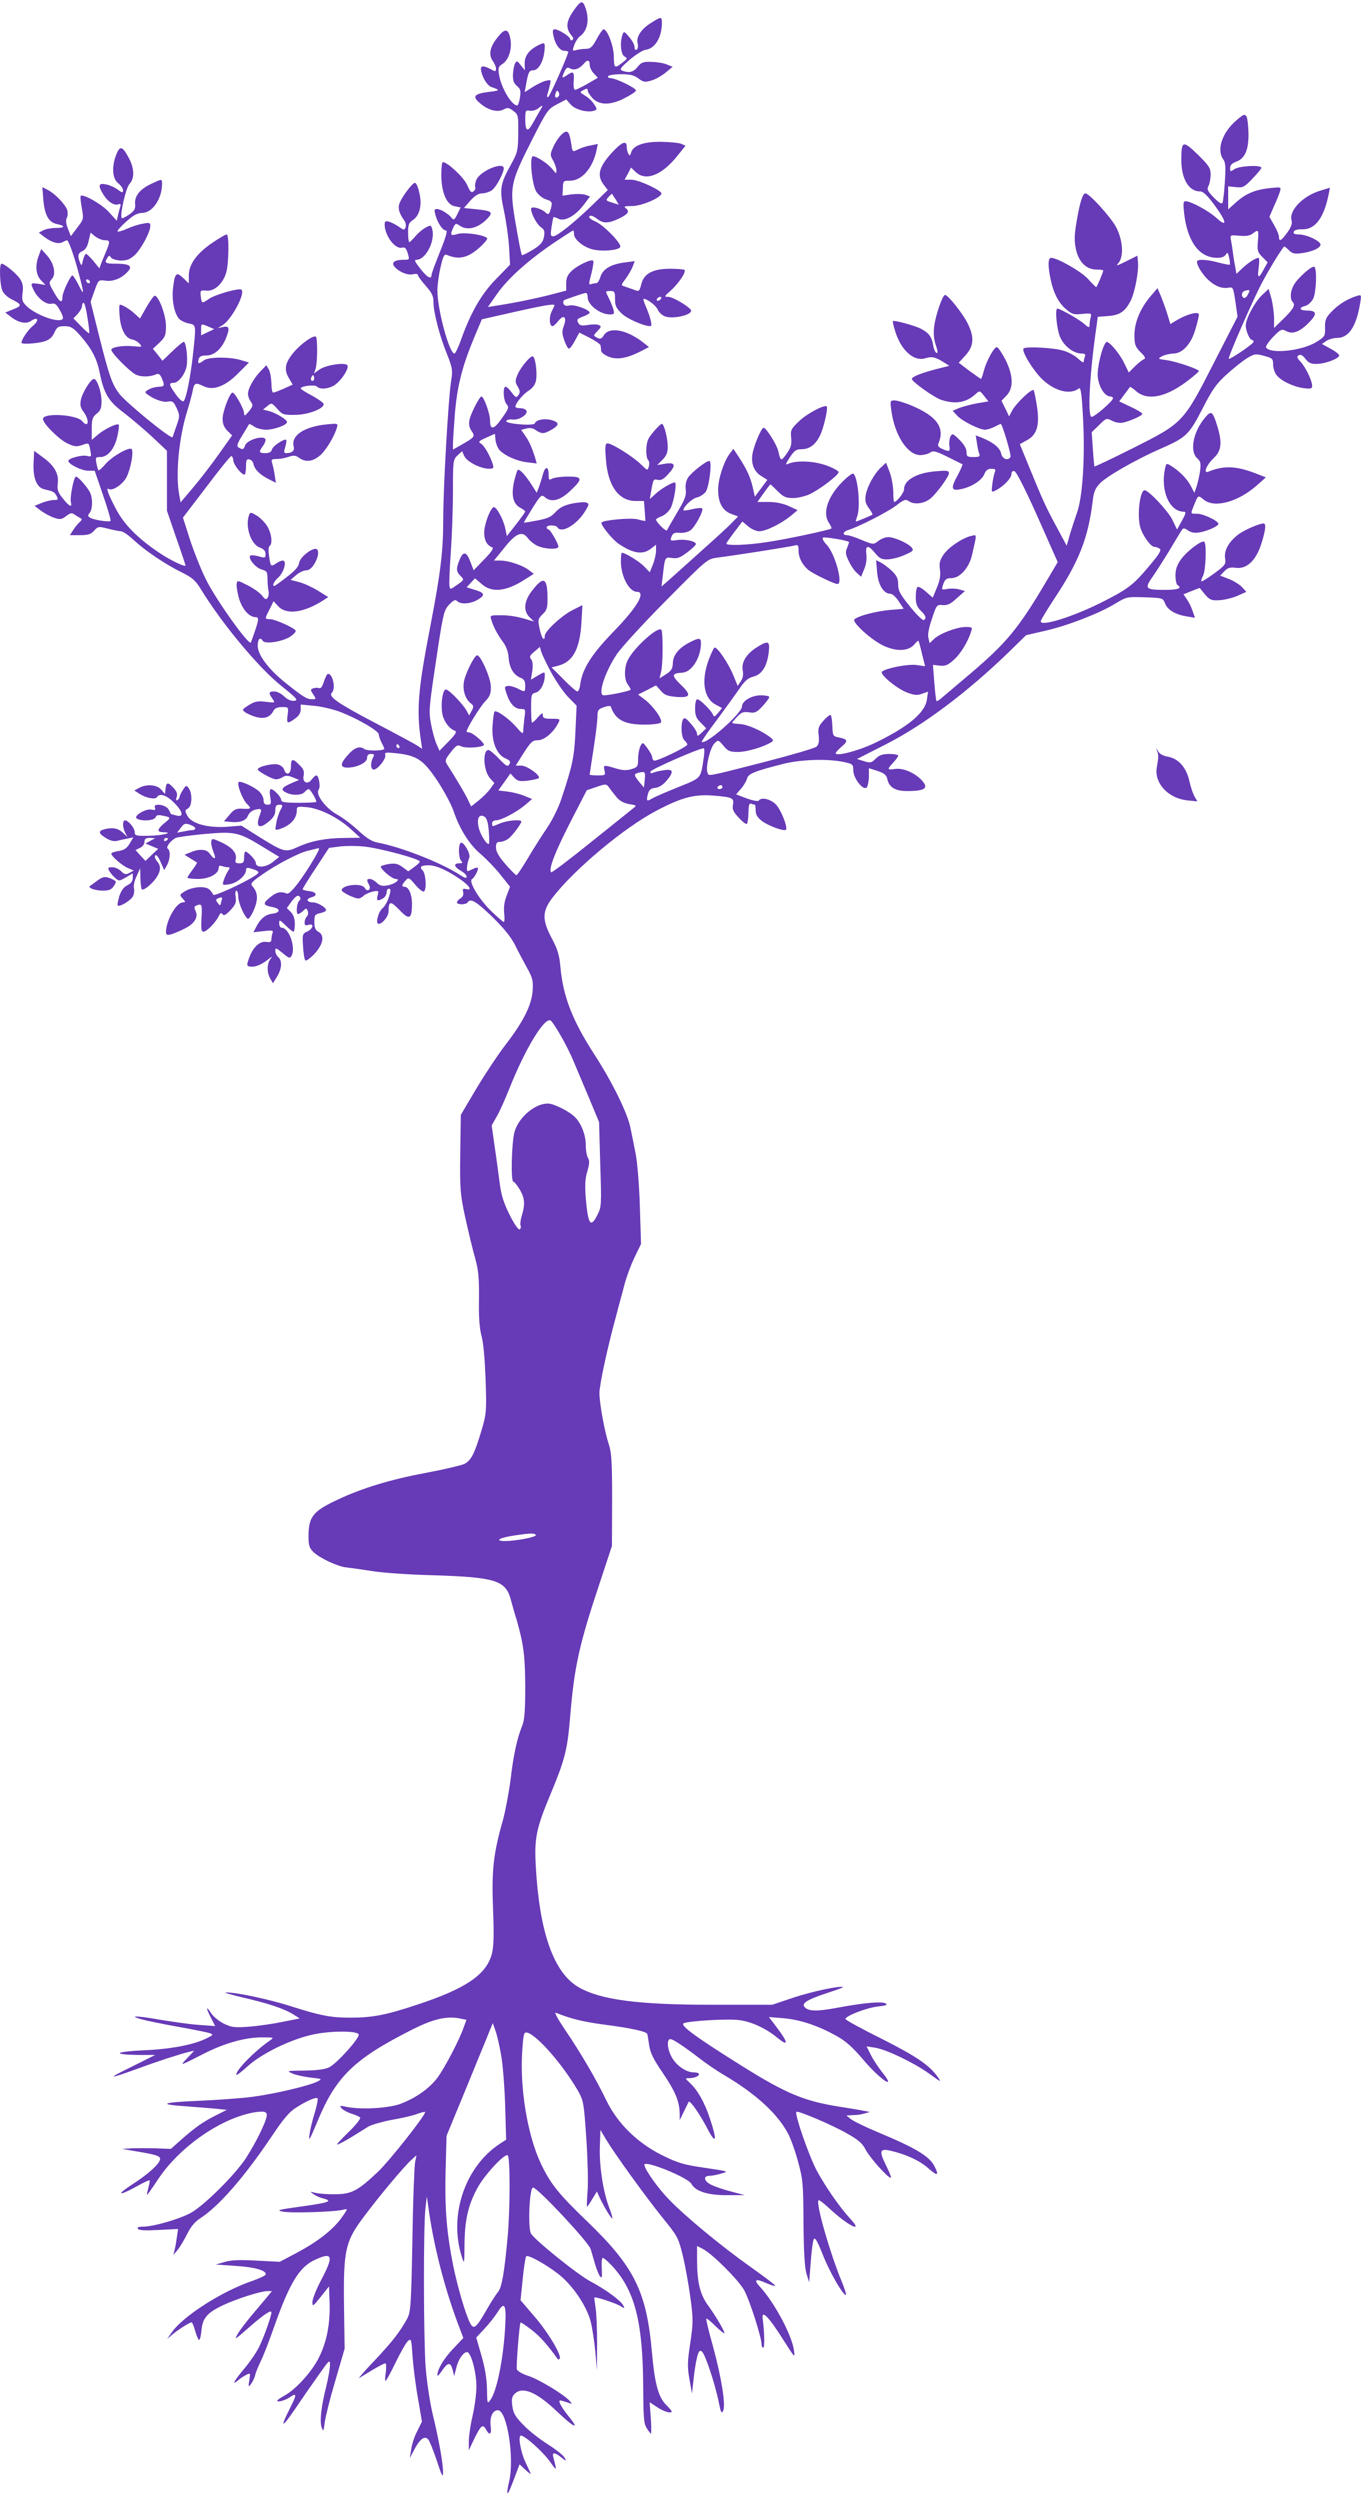 <?xml version="1.0" standalone="no"?>
<!DOCTYPE svg PUBLIC "-//W3C//DTD SVG 20010904//EN"
 "http://www.w3.org/TR/2001/REC-SVG-20010904/DTD/svg10.dtd">
<svg version="1.0" xmlns="http://www.w3.org/2000/svg"
 width="697pt" height="1280pt" viewBox="0 0 697 1280"
 preserveAspectRatio="xMidYMid meet">
<g transform="translate(0,1280) scale(0.1,-0.1)"
fill="#673ab7" stroke="none">
<path d="M2946 12757 c-47 -62 -52 -99 -19 -139 10 -11 11 -18 4 -23 -6 -3
-11 -1 -11 5 0 12 -59 50 -79 50 -10 0 -12 -8 -7 -32 9 -45 33 -78 56 -78 11
0 20 -3 20 -6 0 -15 -93 -225 -102 -230 -6 -4 -8 1 -5 12 4 11 9 32 13 48 7
28 6 29 -22 22 -16 -4 -46 -19 -68 -33 l-39 -25 7 38 c11 64 16 74 36 74 27 0
51 41 58 95 5 50 3 51 -36 31 -44 -23 -66 -54 -65 -92 l1 -34 -21 26 c-17 23
-21 24 -29 10 -5 -9 -10 -35 -11 -57 -1 -31 4 -45 20 -59 18 -14 21 -24 16
-58 -3 -23 -10 -42 -14 -42 -29 0 -82 90 -93 156 -6 36 -4 43 18 57 33 22 50
80 39 132 -11 52 -29 51 -70 -3 -36 -47 -41 -85 -18 -116 8 -11 15 -28 15 -37
0 -16 -3 -17 -27 -3 -43 22 -56 18 -48 -13 9 -38 33 -73 53 -79 44 -15 43 -18
-11 -24 -81 -10 -91 -24 -47 -60 41 -35 89 -47 120 -30 19 10 27 9 49 -8 25
-19 26 -23 25 -115 -1 -90 -4 -99 -37 -159 -56 -100 -60 -127 -36 -238 11 -52
23 -135 26 -185 l5 -90 -72 -74 c-75 -76 -130 -172 -181 -316 -13 -36 -27 -65
-32 -65 -26 0 -87 225 -87 323 0 26 7 80 16 118 13 58 19 69 32 64 62 -26 107
-16 166 36 25 22 44 45 41 49 -11 17 -117 33 -152 22 -36 -11 -39 -6 -22 32
11 23 14 24 33 11 39 -28 97 -13 144 38 29 31 20 38 -62 46 l-60 6 33 38 c23
25 41 37 60 37 15 0 37 7 50 16 22 16 60 86 61 112 0 37 -121 -13 -140 -58 -7
-16 -9 -33 -6 -38 3 -5 -1 -15 -8 -21 -12 -10 -18 -4 -34 33 -18 39 -99 115
-124 116 -5 0 -8 -30 -8 -67 1 -90 27 -151 69 -159 l30 -6 -17 -35 c-13 -27
-19 -31 -27 -21 -16 22 -58 48 -77 48 -14 0 -15 -5 -8 -31 12 -42 37 -79 54
-79 9 0 0 -33 -30 -107 -24 -60 -44 -114 -44 -120 0 -28 -25 -12 -64 40 -22
28 -25 37 -13 37 47 0 96 95 81 155 -6 23 -7 24 -34 10 -15 -8 -39 -28 -53
-45 -14 -16 -28 -30 -31 -30 -3 0 -6 22 -6 49 0 41 4 51 25 65 35 23 48 79 32
141 -6 28 -16 50 -22 49 -15 -1 -74 -82 -81 -111 -6 -23 2 -49 28 -84 6 -9 8
-24 5 -33 -6 -15 -9 -15 -34 3 -16 11 -38 22 -50 26 -19 5 -23 2 -23 -15 0
-55 53 -127 88 -118 15 4 22 -2 30 -28 10 -34 10 -34 -21 -34 -46 0 -65 -14
-47 -35 23 -27 68 -46 95 -39 14 3 25 2 25 -4 0 -5 18 -30 40 -55 32 -36 40
-53 40 -84 0 -52 31 -173 70 -268 28 -72 29 -81 20 -138 -14 -88 -40 -545 -40
-698 0 -171 -13 -278 -65 -549 -64 -329 -73 -434 -49 -594 l6 -40 -24 16 c-13
9 -112 62 -219 118 -194 102 -239 134 -219 154 20 20 5 96 -20 96 -5 0 -14
-18 -21 -39 -8 -26 -16 -38 -25 -34 -8 3 -21 2 -30 -1 -15 -6 -15 -8 0 -31 16
-24 16 -25 -7 -25 -26 0 -46 13 -135 84 -87 70 -142 143 -142 189 0 36 12 48
26 26 11 -18 97 -5 138 20 20 13 33 27 30 33 -10 15 -106 58 -131 58 -28 0
-28 1 -2 51 l20 41 24 -26 c43 -46 133 -33 233 32 l23 15 -53 33 c-29 18 -73
38 -97 44 l-43 11 28 24 c16 14 39 25 52 25 14 0 29 11 42 33 23 37 26 77 6
77 -27 0 -81 -46 -84 -72 -2 -18 -21 -40 -63 -72 -32 -25 -61 -46 -64 -46 -13
0 -2 23 20 43 29 26 46 87 23 87 -7 0 -24 -7 -36 -16 -25 -17 -27 -15 -35 48
-3 21 -1 40 4 43 17 11 9 70 -15 105 -13 19 -37 43 -54 52 -27 16 -31 16 -36
2 -22 -57 8 -150 54 -167 21 -8 30 -18 30 -33 0 -21 -3 -22 -36 -12 -20 5 -39
7 -42 3 -13 -13 25 -60 56 -70 29 -8 32 -13 32 -50 0 -22 3 -49 5 -60 3 -11 1
-27 -4 -35 -8 -12 -13 -10 -30 12 -12 14 -45 38 -74 52 -51 26 -52 26 -55 6
-2 -11 4 -45 12 -74 17 -56 52 -96 87 -96 18 0 15 -17 -26 -129 -8 -21 -181
221 -231 324 -25 50 -61 141 -81 202 l-36 113 120 157 c65 87 123 158 128 158
4 0 9 -10 10 -23 2 -22 41 -72 57 -72 4 0 8 18 8 41 0 33 3 40 17 37 10 -2 19
-12 21 -23 6 -28 31 -54 76 -77 l39 -20 -6 39 c-3 21 -9 48 -13 61 -6 19 -3
22 23 22 17 0 44 5 61 11 25 9 36 8 54 -5 32 -23 66 -20 102 8 31 23 76 96 91
145 7 24 7 24 -55 18 -113 -12 -180 -57 -166 -112 6 -23 -8 -35 -39 -35 -11 0
-12 7 -4 32 5 17 7 33 5 36 -9 8 -69 -31 -73 -49 -4 -13 -14 -19 -34 -19 -32
0 -35 6 -14 34 8 11 15 26 15 33 0 29 -95 3 -105 -28 -7 -21 -13 -23 -33 -10
-11 6 -7 20 19 62 18 30 34 56 35 58 2 1 13 -4 26 -13 12 -9 40 -16 61 -16 42
0 107 24 107 39 0 13 -58 48 -94 57 l-29 7 22 18 c22 18 23 17 51 -14 26 -30
33 -32 92 -31 67 0 153 34 145 57 -2 6 -29 25 -60 42 -31 16 -57 33 -57 36 0
13 72 21 83 10 16 -16 55 -13 87 5 38 23 84 95 67 106 -20 13 -110 -2 -141
-24 l-28 -20 8 23 c10 28 11 155 2 165 -11 10 -75 -34 -112 -78 -46 -54 -53
-89 -27 -133 l20 -34 -46 -21 c-25 -11 -49 -20 -54 -20 -5 0 -9 21 -9 48 -1
26 -6 57 -13 70 l-13 22 -31 -32 c-35 -37 -63 -88 -63 -115 0 -10 6 -28 14
-39 13 -18 12 -23 -9 -50 -21 -24 -24 -26 -25 -10 0 23 -47 106 -59 106 -14 0
-51 -97 -51 -135 0 -25 8 -43 24 -60 l25 -24 -66 -93 c-36 -51 -95 -128 -132
-172 l-66 -78 -7 38 c-20 107 -1 299 42 433 10 33 22 76 26 96 8 45 14 48 54
29 50 -26 112 -4 180 65 l55 55 -40 12 c-58 18 -167 17 -191 -1 -26 -20 -33
-19 -27 5 4 15 14 20 40 20 40 0 76 32 99 85 22 54 19 68 -13 61 l-28 -6 26
16 c46 30 116 161 96 181 -11 10 -136 -25 -168 -48 -35 -24 -36 -24 -41 16 -3
28 -1 30 30 27 41 -4 85 37 101 94 13 47 15 194 2 194 -5 0 -38 -19 -72 -42
-80 -54 -122 -111 -122 -168 l0 -41 -29 28 c-35 33 -43 26 -52 -54 -7 -60 7
-128 31 -155 9 -10 31 -20 49 -24 39 -7 39 -6 23 -152 -12 -116 -35 -232 -48
-245 -6 -6 -21 7 -40 33 -36 50 -38 60 -12 60 25 0 59 43 67 86 7 39 -3 124
-15 124 -4 0 -31 -22 -58 -48 l-51 -49 -24 31 -25 30 34 32 c29 28 33 37 33
85 0 60 -42 165 -60 154 -6 -4 -25 -31 -42 -61 l-31 -55 -26 24 c-26 24 -63
47 -77 47 -4 0 -4 -28 -1 -62 6 -67 31 -111 64 -116 12 -2 28 -11 37 -21 16
-18 15 -18 -28 -14 -53 6 -116 -4 -116 -18 0 -16 92 -109 124 -126 27 -14 73
-14 107 1 11 5 19 -1 27 -19 17 -38 15 -45 -15 -45 -16 -1 -38 -6 -51 -14 -19
-10 -21 -15 -10 -23 33 -26 83 -45 108 -39 24 4 29 0 45 -34 16 -36 16 -41 0
-87 -9 -26 -19 -54 -21 -61 -4 -15 -236 174 -273 222 -37 49 -51 89 -101 286
l-46 185 20 56 c20 56 20 57 56 52 40 -6 83 12 115 47 26 28 8 40 -62 40 -54
0 -60 4 -43 30 8 13 11 13 19 1 5 -7 27 -14 49 -15 33 0 48 6 73 29 33 32 79
117 79 149 0 16 -5 17 -37 11 -21 -3 -58 -15 -82 -26 -24 -11 -47 -17 -49 -14
-3 3 16 25 44 50 36 33 57 44 82 45 53 0 102 73 102 149 0 26 0 26 -55 0 -58
-27 -87 -63 -83 -103 2 -25 -3 -35 -30 -54 -19 -13 -36 -22 -38 -19 -12 11 20
154 39 175 26 28 26 76 -1 129 -34 65 -47 70 -66 23 -25 -63 -21 -124 9 -148
14 -11 25 -27 25 -36 0 -14 -4 -14 -28 4 -15 11 -42 23 -59 26 -39 8 -43 -5
-13 -53 22 -36 55 -57 76 -49 11 4 14 1 10 -12 -3 -9 -8 -29 -12 -45 l-6 -27
-39 43 c-35 40 -133 96 -146 84 -2 -3 0 -31 6 -62 10 -56 10 -57 -23 -100
l-33 -44 -15 38 c-10 25 -12 44 -6 55 5 9 6 26 3 39 -9 29 -62 85 -99 104
l-29 15 5 -66 c7 -77 27 -114 69 -123 45 -9 43 -20 -4 -20 -23 0 -52 -5 -65
-12 l-23 -12 24 -19 c38 -30 75 -42 97 -30 10 5 21 10 23 10 8 0 33 -70 55
-150 34 -126 35 -141 6 -82 -14 28 -29 52 -33 52 -10 0 -51 -87 -51 -109 0
-36 -14 -30 -42 20 -28 48 -29 52 -13 70 24 25 12 81 -25 122 l-29 32 -11 -30
c-21 -52 -17 -101 9 -129 l24 -25 -37 6 c-40 6 -42 4 -21 -37 21 -40 63 -71
89 -65 17 4 26 -3 43 -34 15 -26 19 -42 12 -46 -28 -18 -140 25 -185 70 -20
20 -23 31 -18 67 4 32 0 50 -14 71 -19 28 -79 77 -94 77 -13 0 -9 -112 5 -140
7 -14 27 -33 46 -42 54 -27 55 -33 10 -51 l-42 -17 26 -20 c40 -32 81 -41 106
-23 35 24 44 4 11 -24 -27 -22 -60 -71 -60 -88 0 -9 84 -4 120 8 24 8 39 22
49 45 13 28 19 32 52 32 32 0 43 -7 79 -47 59 -67 86 -119 100 -188 22 -110
45 -149 124 -208 39 -30 105 -86 146 -124 l75 -71 0 -153 0 -154 47 -137 c27
-76 48 -140 48 -143 0 -10 -74 25 -127 60 -116 77 -188 149 -231 233 -40 76
-51 109 -34 98 18 -11 72 25 90 61 21 41 37 127 27 143 -10 15 -98 -34 -134
-75 -18 -21 -34 -35 -37 -33 -2 3 -7 19 -10 36 -6 30 -4 32 20 32 38 0 73 42
87 106 7 30 10 57 7 60 -9 8 -70 -21 -105 -50 l-33 -28 0 57 c0 49 4 60 25 77
20 16 25 28 25 64 0 48 -23 114 -39 114 -16 0 -60 -71 -67 -108 -5 -26 -2 -40
15 -62 31 -43 24 -85 -8 -46 -29 34 -201 44 -201 11 0 -23 80 -103 123 -124
37 -18 49 -19 76 -10 37 13 36 14 44 -29 6 -30 5 -32 -18 -26 -26 6 -95 -12
-95 -26 0 -16 68 -50 101 -50 l34 0 43 -126 c24 -69 41 -128 38 -131 -7 -7
-88 5 -105 17 -12 7 -12 11 -2 24 16 20 17 76 1 107 -15 28 -60 79 -71 79 -11
0 -32 -108 -26 -131 8 -30 -9 -22 -41 19 -26 32 -30 45 -26 78 6 49 -18 91
-78 134 l-43 32 -3 -60 c-4 -79 16 -129 55 -137 47 -11 51 -13 63 -34 9 -19 8
-21 -15 -21 -14 0 -42 -7 -62 -15 l-36 -15 33 -25 c18 -13 49 -30 68 -36 29
-10 38 -9 61 9 23 17 30 18 45 6 11 -7 24 -15 30 -18 7 -3 5 -9 -5 -18 -8 -7
-24 -25 -33 -40 l-18 -28 52 0 c41 0 56 5 72 23 20 22 23 23 72 10 28 -7 58
-13 66 -13 9 0 39 -20 66 -46 60 -55 160 -123 246 -165 52 -26 69 -40 97 -86
107 -175 293 -399 411 -494 81 -65 89 -74 67 -77 -16 -2 -34 6 -51 22 -14 14
-37 26 -51 26 -29 0 -31 -7 -10 -37 15 -22 15 -22 -34 -16 -41 5 -56 2 -87
-17 -34 -22 -36 -24 -18 -37 10 -7 35 -18 56 -24 43 -11 71 -1 88 31 7 14 21
20 44 20 34 0 34 0 29 -40 -6 -46 -2 -48 38 -19 19 13 29 29 29 46 l0 26 73
-7 c39 -4 100 -19 135 -33 91 -36 192 -96 192 -113 0 -8 7 -28 15 -44 9 -16
14 -30 13 -31 -13 -10 -87 -10 -102 0 -24 18 -51 8 -86 -32 -39 -44 -39 -63 0
-63 48 0 100 26 100 49 0 14 6 21 20 21 17 0 19 -3 10 -19 -14 -28 -12 -61 4
-61 21 0 66 58 59 75 -4 13 4 14 53 9 110 -12 141 -33 213 -140 35 -53 73
-124 84 -157 31 -92 81 -171 138 -219 28 -24 74 -71 101 -105 l50 -63 -17 -45
c-12 -29 -16 -60 -13 -90 3 -25 2 -45 -2 -45 -4 0 -34 26 -67 58 -61 60 -114
149 -96 161 14 8 36 52 30 58 -3 2 -14 0 -25 -6 -12 -6 -24 -11 -27 -11 -8 0
-2 46 9 70 7 18 -30 83 -44 75 -14 -9 -12 -79 2 -93 9 -9 7 -12 -10 -12 -31 0
-27 -18 8 -38 16 -9 30 -23 30 -30 0 -10 -9 -8 -32 7 -95 63 -305 145 -423
167 -29 5 -57 22 -99 61 -32 30 -82 68 -112 84 -58 33 -110 104 -92 126 11 14
1 73 -12 73 -5 0 -15 -9 -23 -20 -21 -30 -50 -16 -42 19 4 21 0 34 -21 54 -35
36 -44 34 -44 -8 0 -39 -24 -49 -35 -15 -3 11 -18 23 -32 26 -26 7 -103 -11
-103 -25 0 -10 74 -51 94 -51 9 0 25 5 35 12 14 9 26 8 51 -2 l32 -13 -33 -14
c-55 -23 -64 -35 -37 -49 31 -18 83 -17 98 1 7 8 16 15 21 15 8 0 39 -52 39
-65 0 -3 -40 -5 -90 -5 -72 0 -90 3 -90 15 0 15 -38 55 -53 55 -6 0 -7 -17 -3
-40 6 -36 4 -40 -14 -40 -14 0 -20 7 -20 23 0 13 -10 33 -23 45 -25 24 -96 56
-105 48 -10 -11 20 -89 43 -112 25 -25 22 -27 -31 -24 -24 1 -38 -6 -59 -32
l-28 -33 33 -3 c49 -5 80 6 90 32 5 13 20 26 35 30 35 9 38 5 25 -28 -23 -61
-2 -74 49 -30 22 18 31 35 31 55 0 22 5 29 20 29 19 0 20 -2 6 -28 -8 -15 -18
-45 -21 -66 -7 -37 -7 -38 16 -31 56 18 89 53 89 96 0 20 3 21 55 16 66 -7
159 -54 224 -114 l46 -42 -76 -1 c-98 0 -175 -15 -243 -46 -65 -30 -73 -27
-206 56 l-84 53 -75 -6 c-99 -6 -179 16 -201 56 -14 26 -14 29 3 38 21 12 23
76 4 103 -13 17 -14 17 -30 -8 -9 -14 -17 -30 -17 -35 0 -5 -5 -13 -11 -17 -8
-4 -9 1 -4 16 5 15 0 29 -16 46 -29 31 -37 30 -41 -3 l-3 -28 -20 23 c-22 25
-75 29 -113 8 l-24 -13 26 -17 c34 -22 82 -31 90 -17 14 22 49 10 87 -28 47
-47 52 -77 12 -66 -16 4 -28 7 -28 8 0 1 -5 11 -11 22 -14 26 -80 35 -71 11 5
-13 2 -15 -16 -11 -30 7 -97 -33 -76 -46 24 -15 89 -11 96 7 4 11 13 13 37 8
43 -9 43 -10 7 -39 -38 -33 -39 -45 -3 -46 58 -1 -12 -18 -80 -18 -62 -1 -68
1 -68 19 0 21 -33 60 -50 60 -13 0 -13 -36 1 -63 l12 -22 -25 23 c-24 22 -53
27 -95 16 -31 -9 -29 -21 10 -45 21 -13 41 -18 57 -14 14 4 38 9 54 12 l29 6
-19 -32 c-14 -24 -28 -33 -56 -38 -21 -3 -38 -9 -38 -13 0 -14 57 -63 87 -75
l28 -12 -22 -12 c-19 -10 -26 -8 -43 9 -11 11 -31 20 -45 20 -21 0 -24 -3 -16
-18 5 -9 18 -26 30 -36 20 -18 21 -18 56 2 l35 21 0 -24 c0 -16 -9 -28 -27
-37 -19 -9 -32 -27 -42 -56 -7 -24 -11 -45 -8 -48 9 -9 66 25 78 47 6 11 8 31
5 42 -3 12 3 40 14 62 l18 40 1 -51 c1 -28 4 -54 7 -57 9 -9 54 28 76 61 22
34 23 60 2 83 -9 10 -13 23 -9 29 5 7 15 -5 27 -32 l19 -43 14 25 c17 30 19
76 4 85 -11 7 13 40 41 55 8 4 74 13 145 20 158 14 177 10 298 -64 l87 -53
-35 -28 c-37 -28 -85 -29 -85 -2 0 14 -41 57 -53 57 -4 0 -7 -13 -7 -30 0 -25
-4 -30 -24 -30 -19 0 -23 4 -19 19 8 32 -16 61 -70 87 -50 23 -52 23 -55 5 -2
-10 4 -35 12 -55 16 -38 4 -40 -22 -4 -15 21 -54 23 -97 4 l-30 -12 30 -19
c17 -10 32 -20 34 -21 1 -2 -9 -18 -23 -37 -14 -19 -26 -37 -26 -40 0 -4 24
-7 54 -7 57 0 106 26 106 57 0 10 6 13 16 9 9 -3 22 -6 30 -6 13 0 13 -3 0
-22 -8 -13 -17 -34 -21 -47 -7 -23 -6 -24 31 -18 40 7 84 45 84 73 0 11 6 13
23 8 46 -14 50 -20 25 -36 -61 -40 -213 -109 -216 -99 -2 6 -11 19 -20 27 -20
20 -90 14 -128 -11 -25 -16 -25 -17 -8 -36 15 -16 15 -19 1 -19 -34 0 -87 -93
-87 -153 0 -21 18 -18 88 15 56 26 79 60 64 93 -9 19 -8 24 4 29 28 11 30 7
26 -64 -3 -56 -1 -70 10 -70 16 0 60 44 78 79 9 18 14 20 20 10 6 -9 16 -4 40
21 26 28 31 40 27 67 -3 18 -2 33 4 33 5 0 9 -14 9 -30 0 -30 31 -103 49 -114
5 -3 19 17 31 45 23 54 21 90 -6 120 -13 15 -9 21 48 61 70 50 187 111 233
122 17 4 38 9 49 12 15 5 14 -1 -10 -43 -62 -107 -128 -194 -144 -188 -33 13
-55 8 -89 -21 -37 -30 -34 -39 15 -48 42 -8 41 -29 -2 -34 -34 -4 -60 -25 -81
-66 l-15 -29 52 6 c44 5 51 4 46 -9 -3 -9 -6 -23 -6 -33 0 -13 -6 -17 -28 -13
-33 4 -68 -29 -87 -85 -12 -33 -11 -38 2 -41 25 -6 60 7 95 35 20 16 26 19 16
7 -21 -24 -23 -69 -4 -104 l14 -24 21 34 c25 41 27 82 6 100 -8 7 -15 21 -15
32 0 17 4 16 37 -11 32 -27 38 -29 46 -15 23 41 -12 144 -50 144 -7 0 -13 10
-13 22 0 21 2 20 33 -10 18 -18 36 -32 40 -32 4 0 7 18 7 40 0 27 -7 47 -21
61 l-20 20 26 36 c20 25 30 32 38 24 8 -8 8 -14 -1 -23 -13 -13 -17 -68 -5
-68 3 0 15 7 25 16 16 16 18 15 24 0 4 -10 2 -22 -5 -29 -6 -6 -11 -19 -11
-30 0 -14 5 -17 20 -12 30 10 25 -19 -6 -34 -25 -11 -26 -15 -22 -76 2 -35 7
-68 12 -72 4 -4 25 11 47 34 45 49 53 95 19 113 -15 8 -20 21 -20 50 0 35 3
39 30 45 17 4 30 10 30 15 0 14 -43 40 -67 40 -32 0 -38 18 -8 26 34 9 26 28
-13 32 -18 2 -32 6 -32 10 0 3 30 52 68 109 l67 102 54 7 c29 4 86 4 125 0 75
-7 286 -63 286 -77 0 -4 -13 -17 -30 -29 l-29 -21 -30 22 c-23 17 -38 20 -67
16 -20 -3 -39 -9 -43 -12 -9 -9 56 -65 75 -65 30 0 -4 -27 -42 -33 -27 -5 -40
-1 -55 14 -10 10 -26 19 -34 19 -18 0 -18 -5 -5 -30 13 -24 -9 -40 -22 -16
-15 27 -118 16 -118 -12 0 -10 65 -42 85 -42 7 0 20 6 27 14 8 7 29 17 46 21
31 6 33 6 26 -19 -7 -29 -2 -31 27 -16 10 6 19 20 19 30 0 11 5 20 10 20 13 0
13 -9 -1 -51 -7 -19 -20 -41 -30 -49 -22 -18 -37 -80 -20 -80 20 0 51 39 51
64 0 54 10 55 56 7 51 -54 64 -47 64 34 -1 49 -17 85 -39 85 -15 0 -14 10 6
32 15 17 18 16 50 -22 19 -22 39 -38 44 -34 15 9 10 91 -6 107 -19 19 -9 27
32 27 36 0 92 -25 159 -71 48 -33 65 -60 32 -51 -17 4 -20 1 -16 -15 3 -13 -1
-24 -13 -32 -11 -6 -19 -16 -19 -21 0 -13 47 -13 55 0 14 23 43 6 124 -72 58
-56 96 -103 117 -143 16 -33 45 -87 63 -120 29 -52 32 -67 29 -116 -5 -74 -47
-158 -136 -274 -38 -49 -106 -151 -151 -226 l-81 -137 -3 -198 c-2 -186 0
-207 26 -329 16 -71 38 -164 50 -205 17 -62 21 -99 20 -210 -2 -95 3 -151 13
-190 10 -34 17 -120 21 -225 5 -162 4 -174 -21 -258 -36 -122 -54 -156 -90
-173 -17 -7 -105 -28 -196 -45 -178 -33 -330 -79 -455 -139 -122 -57 -145 -86
-145 -186 0 -45 4 -59 25 -80 32 -31 125 -75 170 -79 19 -2 76 -10 127 -18 51
-9 194 -19 317 -22 316 -10 369 -26 396 -121 8 -30 22 -80 32 -111 35 -124 42
-181 43 -339 0 -122 -4 -170 -15 -198 -26 -63 -45 -147 -60 -276 -9 -69 -27
-164 -40 -211 -48 -168 -58 -257 -50 -451 5 -126 4 -191 -5 -227 -26 -109
-132 -182 -385 -265 -159 -53 -227 -66 -342 -66 -99 0 -152 10 -308 60 -111
35 -280 71 -329 69 -12 0 26 -11 84 -25 131 -30 215 -58 260 -86 l35 -22 -85
-17 c-47 -10 -124 -21 -171 -25 -77 -6 -92 -4 -132 15 -25 12 -55 37 -66 54
-27 42 -27 27 0 -25 l21 -41 -84 6 c-45 3 -136 16 -202 27 -119 21 -162 21
-89 1 21 -6 102 -23 181 -37 79 -14 153 -29 165 -33 21 -8 20 -9 -11 -25 -66
-34 -184 -57 -325 -63 -150 -7 -168 -22 -27 -24 l85 0 -120 -60 c-129 -63
-124 -66 25 -12 111 41 223 77 265 87 l30 7 -35 -37 c-41 -43 -43 -43 79 19
108 56 219 87 305 86 60 0 61 0 37 -17 -78 -54 -171 -149 -171 -174 0 -6 25
13 56 41 68 63 208 133 321 161 89 23 243 25 250 4 6 -18 -113 -150 -151 -168
-23 -11 -63 -16 -128 -17 -90 -1 -92 -1 -60 -15 18 -8 60 -17 94 -21 56 -6 59
-7 36 -19 -42 -22 -219 -64 -333 -79 -60 -8 -188 -17 -283 -21 -185 -8 -206
-18 -58 -28 50 -4 117 -9 149 -12 l59 -6 -56 -28 c-67 -34 -101 -58 -175 -122
l-56 -50 -75 3 c-41 1 -97 1 -125 0 l-50 -3 76 -13 c96 -16 119 -23 119 -38 0
-23 -58 -76 -137 -127 -90 -58 -80 -67 15 -15 35 20 66 34 68 32 2 -2 -1 -18
-6 -37 -5 -19 -8 -35 -7 -37 2 -1 25 32 53 74 112 173 335 326 509 350 35 4
46 2 51 -10 7 -19 -48 -136 -107 -227 -56 -85 -210 -238 -279 -278 -59 -33
-193 -72 -247 -72 -23 0 -32 -4 -27 -11 5 -8 37 -10 107 -6 l99 5 -6 -41 c-3
-23 -8 -53 -12 -67 l-6 -25 21 25 c12 14 33 50 49 81 19 39 40 64 68 82 96 62
227 213 366 420 58 87 91 126 124 146 54 35 103 56 110 48 4 -3 -3 -37 -14
-74 -12 -37 -24 -88 -27 -113 -5 -37 1 -26 38 62 97 237 189 326 492 479 104
52 171 68 239 55 l35 -7 -14 -38 c-23 -67 -98 -209 -135 -259 -42 -55 -108
-102 -188 -133 -62 -23 -202 -31 -276 -16 -35 8 -38 7 -27 -7 7 -8 29 -20 49
-27 20 -6 41 -15 46 -20 5 -5 -19 -36 -58 -74 -37 -36 -64 -65 -59 -65 5 0 36
16 69 36 32 20 73 45 90 56 18 10 70 25 117 34 47 8 105 21 128 29 23 9 44 14
46 12 8 -9 -179 -246 -238 -303 -105 -100 -138 -118 -222 -118 -40 -1 -85 3
-102 7 -29 8 -29 7 -9 -7 11 -8 33 -18 47 -21 55 -14 33 -22 -104 -41 -124
-17 -136 -20 -102 -27 40 -9 271 -2 312 10 24 6 23 5 -10 -42 -45 -62 -122
-122 -229 -179 l-87 -46 -119 6 c-86 5 -132 3 -164 -7 l-45 -13 101 -7 c97 -6
159 -23 155 -44 -1 -5 -32 -20 -69 -33 -154 -52 -354 -180 -412 -263 l-24 -34
25 21 c26 23 90 64 100 64 4 0 12 -20 19 -45 7 -25 16 -45 20 -45 4 0 10 23
12 50 6 63 30 90 113 129 68 32 191 71 225 71 l23 0 -24 -29 c-13 -16 -49 -58
-79 -94 -30 -36 -64 -80 -74 -99 -17 -29 -11 -26 50 28 82 72 124 101 124 85
0 -20 -40 -132 -65 -181 -13 -26 -46 -74 -74 -107 -51 -61 -67 -90 -33 -61 9
9 28 21 41 28 24 12 24 12 18 -26 -6 -36 -5 -38 9 -19 8 11 18 31 21 45 3 14
16 45 28 70 13 25 44 106 70 180 79 223 129 305 210 341 89 41 95 19 30 -104
-25 -47 -45 -98 -45 -113 0 -25 3 -23 43 27 l42 53 3 -79 c4 -110 -14 -204
-54 -284 -36 -73 -119 -165 -177 -196 -20 -11 -37 -23 -37 -26 0 -10 41 1 65
18 36 24 36 14 0 -57 -52 -103 -43 -105 26 -4 33 49 87 127 120 173 56 80 59
83 59 52 0 -18 -9 -67 -19 -109 -26 -102 -35 -182 -23 -211 8 -22 9 -19 15 25
3 27 27 124 54 214 l48 165 -3 211 c-4 292 6 337 98 460 81 109 207 259 245
294 l28 25 -7 -35 c-4 -19 -11 -199 -14 -400 -6 -331 -9 -368 -26 -400 -37
-68 -79 -122 -169 -217 -51 -53 -85 -93 -77 -88 8 5 39 24 69 42 30 18 59 33
64 33 5 0 6 -19 3 -45 -4 -25 -5 -45 -2 -45 4 0 27 42 52 94 25 52 54 102 63
110 17 15 18 11 24 -80 4 -54 16 -150 28 -215 l20 -117 -24 -49 c-14 -26 -28
-68 -31 -93 l-7 -45 23 44 c28 53 52 71 70 53 7 -7 27 -56 45 -110 25 -77 32
-90 32 -62 1 45 -21 168 -53 300 -14 58 -30 166 -36 239 -11 146 -12 719 -1
816 l7 60 12 -85 c28 -186 79 -382 144 -558 l31 -82 -52 -55 c-48 -50 -81
-106 -81 -136 0 -7 10 3 22 21 31 46 45 48 56 8 l8 -33 12 46 c12 48 46 89 61
73 20 -21 41 -109 41 -172 0 -37 -9 -105 -20 -152 -11 -47 -19 -105 -19 -130
l0 -45 30 63 c33 66 42 73 59 42 17 -32 29 -23 23 19 -6 45 10 81 37 81 47 0
86 -247 57 -367 -8 -34 -11 -60 -7 -58 6 4 14 23 50 119 l11 29 31 -29 c17
-16 29 -24 26 -19 -2 6 -14 31 -26 57 -26 54 -40 138 -24 138 21 0 115 -85
150 -135 34 -49 35 -47 16 23 -8 28 6 28 41 0 27 -21 27 -21 16 0 -6 11 -44
41 -83 66 -40 25 -97 69 -125 98 -43 44 -54 61 -59 99 -5 35 -2 49 11 62 40
41 112 11 216 -88 87 -83 120 -99 66 -32 -42 51 -61 87 -48 87 5 0 22 -5 37
-10 25 -10 26 -9 13 6 -26 32 -160 113 -214 130 -31 10 -55 24 -58 34 -4 16
13 231 19 239 2 2 27 -15 56 -37 43 -33 82 -77 135 -151 2 -2 6 -1 9 2 14 14
-58 135 -128 216 l-72 84 11 109 c6 60 14 112 18 116 9 10 101 -41 165 -91 73
-57 145 -164 165 -243 9 -34 19 -104 24 -155 l8 -94 1 135 c0 74 -3 158 -8
185 -4 28 -7 51 -6 52 5 6 112 -30 134 -44 22 -14 23 -13 13 5 -14 25 -89 80
-166 121 -67 35 -296 220 -307 248 -15 40 -6 233 12 233 23 0 284 -279 295
-315 2 -5 10 -35 19 -65 8 -30 21 -63 28 -73 11 -15 12 -9 10 38 -2 30 0 55 5
55 5 0 25 -17 44 -37 119 -126 161 -286 163 -618 1 -165 3 -195 19 -218 9 -15
19 -27 21 -27 2 0 2 36 -1 81 l-6 80 38 -25 c33 -23 75 -35 75 -22 0 3 -13 18
-29 34 -39 39 -58 108 -72 267 -27 310 -89 437 -326 666 -154 148 -194 198
-244 304 -69 148 -108 390 -94 580 6 85 8 92 26 88 51 -14 183 -166 258 -296
30 -53 31 -60 44 -249 7 -107 10 -228 6 -269 -3 -41 -4 -75 -3 -77 1 -2 13 15
26 37 l25 41 12 -27 c20 -44 62 -115 67 -111 2 2 -5 27 -16 55 -31 81 -51 213
-48 309 l3 89 29 -49 c47 -78 200 -289 288 -399 79 -97 82 -103 105 -196 13
-53 30 -150 39 -216 15 -111 14 -129 -1 -232 -15 -97 -15 -122 -4 -185 l13
-73 8 73 c4 40 12 91 18 113 9 34 14 38 25 29 17 -14 68 -168 86 -259 10 -51
14 -60 22 -45 15 27 -7 167 -51 329 -22 77 -37 142 -35 144 2 3 24 -15 48 -39
25 -24 45 -40 45 -35 0 12 -47 92 -87 146 -38 54 -53 117 -53 226 l0 74 31
-16 c49 -26 183 -160 211 -212 27 -49 88 -240 88 -274 0 -11 4 -19 9 -19 8 0
6 81 -3 148 -7 50 31 11 109 -113 57 -89 57 -90 51 -47 -12 80 -101 245 -174
324 -34 37 -23 44 32 19 25 -11 46 -17 46 -13 0 4 -58 47 -128 97 -144 102
-330 255 -414 342 -58 59 -128 158 -128 180 0 25 223 -65 241 -98 20 -38 85
-59 184 -58 l90 0 -72 19 c-39 10 -85 26 -102 35 -36 18 -41 45 -8 45 12 0 40
5 62 12 39 11 37 11 -85 29 -109 16 -137 24 -220 65 -126 63 -227 162 -284
279 -50 105 -133 247 -213 364 -37 55 -56 90 -46 86 76 -31 143 -47 242 -60
146 -19 222 -36 226 -49 2 -6 6 -33 10 -59 5 -37 22 -71 70 -141 64 -95 84
-143 86 -206 l0 -35 22 45 c12 25 23 47 24 49 6 10 57 -63 93 -132 48 -93 55
-70 15 49 -27 81 -63 144 -102 180 -25 23 -25 24 -5 24 27 0 52 10 52 21 0 5
-13 9 -29 9 -38 0 -90 37 -112 80 -22 40 -25 90 -6 90 14 0 68 -36 153 -101
32 -25 88 -63 124 -84 159 -94 269 -194 324 -295 15 -27 39 -94 53 -147 25
-90 27 -115 28 -313 1 -149 6 -229 15 -260 l14 -45 8 103 c4 57 11 110 16 118
6 11 19 -12 45 -78 35 -89 103 -208 119 -208 4 0 -6 32 -22 71 -60 145 -133
400 -118 414 3 3 25 -14 49 -36 101 -95 188 -138 112 -57 -53 58 -123 159
-168 241 -40 72 -119 300 -106 305 13 5 184 -68 259 -111 57 -32 79 -51 94
-81 21 -41 114 -146 130 -146 4 0 -6 27 -23 61 -38 76 -34 90 20 78 79 -18
150 -50 195 -90 47 -42 57 -39 32 10 -27 52 -95 93 -294 176 -62 26 -123 56
-135 66 l-22 18 35 2 c19 0 46 4 60 9 l25 7 -25 5 c-14 3 -72 13 -130 22 -179
28 -272 66 -496 206 -237 148 -322 210 -303 221 23 12 232 25 288 16 63 -9
136 -43 196 -93 54 -44 52 -21 -7 56 l-40 53 75 -6 c86 -8 174 -37 270 -90 50
-28 84 -59 136 -120 89 -106 179 -165 97 -64 -18 23 -44 62 -56 86 l-22 44 44
-7 c57 -9 196 -75 277 -133 62 -45 64 -46 43 -16 -44 61 -109 105 -289 196
-101 50 -183 95 -183 100 0 16 110 58 166 64 43 5 52 8 39 16 -20 11 -113 3
-250 -23 -103 -19 -146 -18 -165 5 -16 19 16 38 116 71 46 15 83 28 81 30 -9
10 -158 -22 -252 -53 l-110 -37 -295 0 c-389 -1 -585 25 -697 90 -127 74 -200
279 -219 619 -8 143 2 193 75 368 74 177 87 228 101 397 21 256 46 370 153
690 l61 185 1 235 c0 194 -3 244 -17 285 -21 63 -48 209 -48 262 0 43 40 230
86 398 14 55 35 129 44 165 10 36 32 96 50 133 l33 68 -6 192 c-3 106 -13 226
-21 267 -8 41 -20 102 -27 135 -14 74 -94 236 -184 375 -113 174 -161 297
-175 450 -5 59 -14 89 -43 144 -52 97 -51 141 4 212 111 144 367 358 532 444
127 67 192 84 287 77 101 -8 110 -12 104 -47 -5 -22 1 -36 29 -66 20 -22 39
-36 42 -32 4 4 8 30 8 58 1 39 4 49 15 45 7 -3 16 -5 18 -5 2 0 4 -13 4 -29 0
-22 9 -37 33 -55 32 -24 113 -54 122 -44 11 11 -25 102 -51 129 -27 28 -76 40
-88 20 -3 -5 -30 0 -61 11 l-55 21 25 29 c14 16 28 40 31 52 6 25 39 38 189
76 90 22 224 26 305 9 47 -10 50 -12 50 -43 0 -42 54 -109 70 -86 5 8 10 34
10 56 l0 41 44 -14 c36 -12 46 -21 51 -44 9 -40 40 -59 100 -59 98 0 116 16
68 63 -38 35 -91 56 -130 50 -40 -6 -41 -2 -8 33 14 15 25 31 25 35 0 5 -20 9
-45 9 -35 0 -52 -6 -70 -24 -22 -22 -28 -23 -60 -13 l-36 11 151 77 c192 98
414 265 625 469 l90 88 95 22 c119 27 278 89 359 138 61 37 62 37 154 34 92
-3 93 -4 104 -32 12 -32 53 -57 112 -66 l41 -7 -12 34 c-6 19 -19 46 -29 60
l-18 26 41 17 42 16 27 -33 c24 -28 32 -32 72 -30 25 1 67 11 93 22 l47 21
-23 25 c-13 13 -43 32 -67 41 l-44 17 21 22 c17 18 29 22 59 18 56 -8 104 38
131 124 22 70 25 103 11 103 -22 0 -98 -33 -129 -56 -49 -38 -74 -82 -68 -122
5 -31 1 -36 -56 -78 -33 -24 -63 -43 -65 -40 -3 2 1 15 8 28 14 25 19 161 7
174 -12 11 -88 -46 -120 -90 -20 -28 -28 -51 -28 -82 0 -24 5 -46 10 -49 26
-16 4 -25 -62 -25 -102 0 -108 6 -66 66 19 27 56 85 83 129 26 44 54 90 62
103 13 21 15 21 38 6 18 -12 35 -14 62 -9 42 8 93 32 93 43 0 15 -78 52 -109
52 -36 0 -35 -3 -15 46 21 51 19 50 50 25 56 -44 177 -10 273 76 l44 39 -59
23 c-96 36 -158 38 -236 6 -28 -11 -9 35 29 71 38 36 43 77 18 160 -24 78 -31
84 -61 49 -63 -73 -83 -174 -43 -211 18 -16 20 -26 15 -66 -4 -25 -12 -61 -18
-79 l-11 -32 -18 34 c-18 36 -57 76 -100 103 -26 16 -26 16 -33 -15 -23 -115
24 -219 98 -219 11 0 9 -10 -11 -46 l-25 -45 -23 48 c-21 45 -122 153 -143
153 -24 0 -39 -126 -23 -187 12 -44 54 -103 74 -103 7 0 18 -4 26 -9 11 -7 -2
-28 -58 -94 -79 -94 -106 -114 -247 -185 -146 -72 -304 -121 -304 -93 0 6 32
59 71 118 125 189 172 308 195 497 5 47 13 66 38 92 33 35 185 122 306 175
135 59 148 71 217 204 51 100 72 130 125 178 35 32 82 69 104 83 39 23 45 24
88 12 42 -11 46 -15 46 -43 0 -17 7 -41 16 -53 21 -30 84 -61 139 -69 40 -5
45 -3 45 13 -1 27 -34 95 -60 123 -18 19 -20 25 -9 32 10 6 21 0 35 -19 17
-21 29 -26 60 -25 49 2 117 30 112 45 -3 7 -23 22 -46 34 l-42 23 22 15 c12 9
38 16 56 16 60 0 99 60 118 179 7 42 6 43 -17 36 -48 -15 -95 -44 -129 -80
-30 -31 -35 -43 -34 -82 1 -43 -1 -47 -43 -73 -72 -46 -237 -64 -259 -29 -3 6
13 30 36 54 39 40 44 42 67 30 34 -18 70 -4 118 45 42 43 39 60 -11 60 -39 0
-45 15 -9 24 13 3 31 20 40 36 16 31 21 155 6 164 -12 8 -89 -61 -106 -95 -18
-33 -19 -71 -4 -86 15 -15 1 -38 -53 -90 l-43 -42 0 52 c-1 29 -7 74 -14 100
l-14 48 -35 -33 c-37 -36 -82 -120 -82 -155 0 -27 20 -73 32 -73 4 0 8 -5 8
-10 0 -10 -121 -92 -127 -87 -6 6 129 314 173 395 37 69 86 149 110 180 1 2
12 -6 24 -18 19 -19 30 -21 66 -16 63 8 109 33 94 51 -17 21 -75 45 -109 45
-22 0 -29 4 -25 14 3 8 20 13 44 12 66 -1 110 58 135 181 l6 32 -46 -14 c-93
-27 -166 -104 -150 -155 4 -13 -3 -34 -22 -60 -31 -43 -43 -50 -43 -22 0 9
-11 36 -25 60 l-24 42 23 53 c13 28 27 63 31 76 7 24 7 24 -52 18 -75 -8 -123
-28 -173 -73 l-40 -36 0 59 0 59 39 -4 c36 -4 44 0 85 43 25 26 46 51 46 56 0
16 -114 10 -138 -7 -21 -14 -22 -14 -22 6 0 14 9 24 30 32 45 15 65 60 64 144
-1 39 -5 78 -10 87 -9 15 -15 13 -52 -19 -73 -62 -103 -152 -67 -200 11 -15
13 -39 8 -114 -3 -52 -9 -101 -12 -108 -5 -8 -19 0 -45 27 -32 33 -36 42 -27
59 6 11 11 38 11 58 0 34 -8 46 -66 103 -76 74 -84 71 -84 -27 0 -98 38 -162
96 -162 16 0 37 -20 73 -69 64 -86 69 -120 10 -66 -40 36 -130 85 -158 85 -11
0 -12 -12 -7 -60 17 -148 78 -230 170 -230 22 0 38 6 44 17 8 13 11 11 17 -16
4 -18 5 -34 3 -36 -1 -2 -28 3 -58 11 -64 17 -110 18 -110 4 0 -20 28 -65 57
-92 35 -33 71 -47 104 -41 24 4 25 2 36 -72 l11 -76 -121 -236 c-157 -308
-158 -308 -416 -438 -106 -53 -194 -95 -196 -93 -1 2 -5 42 -8 89 l-6 86 38
37 c36 36 38 36 66 22 16 -9 41 -13 55 -10 38 8 100 36 100 45 0 5 -26 21 -59
36 l-59 28 26 35 c15 19 27 37 29 39 1 2 16 -8 33 -23 61 -51 159 -28 275 64
24 19 44 37 45 40 0 10 -115 49 -164 56 -47 6 -48 7 -25 20 13 7 39 13 58 14
48 0 93 51 114 127 10 33 17 65 17 72 0 18 -54 5 -106 -24 l-40 -24 -16 52
c-9 29 -24 70 -33 92 l-17 40 -34 -40 c-54 -63 -84 -135 -84 -200 0 -50 4 -60
31 -88 23 -22 28 -32 18 -36 -8 -2 -28 -19 -46 -36 l-32 -32 -25 51 c-25 51
-81 115 -91 104 -20 -20 -47 -129 -43 -176 5 -53 36 -102 65 -102 7 0 13 -4
13 -9 0 -15 -101 -101 -111 -95 -20 12 -7 237 27 465 l6 47 54 4 c60 5 86 23
115 79 21 42 42 152 37 198 l-3 32 -58 -29 c-46 -23 -54 -25 -40 -10 30 33 24
121 -12 187 -29 53 -137 171 -156 171 -14 0 -28 -43 -45 -142 -12 -71 -13
-100 -4 -143 14 -66 53 -105 106 -105 19 0 34 -2 34 -5 0 -9 -32 -85 -36 -85
-2 0 -21 19 -42 42 -34 38 -157 108 -189 108 -16 0 -17 -42 -2 -112 15 -70 41
-120 81 -153 28 -24 39 -27 81 -22 46 4 48 3 43 -17 -3 -12 -6 -29 -6 -39 0
-17 -4 -16 -31 8 -28 23 -120 75 -134 75 -13 0 -3 -109 15 -147 20 -46 69 -83
109 -83 17 0 22 -4 17 -16 -3 -9 -6 -21 -6 -27 0 -6 -13 2 -29 17 -15 15 -50
34 -76 41 -49 15 -191 22 -203 11 -12 -13 50 -115 98 -160 65 -60 142 -79 186
-44 9 6 14 -31 20 -139 12 -213 -1 -421 -32 -503 -9 -25 -24 -72 -34 -104
l-17 -60 -51 95 c-56 103 -72 139 -142 310 l-47 115 36 20 c52 28 66 76 52
172 -6 41 -14 78 -17 84 -8 12 -90 -66 -111 -105 l-15 -29 -19 40 -20 40 25
26 c38 38 36 105 -6 187 -18 34 -37 62 -43 62 -14 0 -53 -71 -66 -120 -6 -24
-13 -43 -15 -43 -2 0 -28 19 -59 41 l-55 42 35 38 c43 48 46 93 10 165 -26 51
-100 144 -115 144 -13 0 -49 -105 -56 -163 -4 -35 -1 -66 9 -95 10 -29 11 -42
4 -39 -7 2 -15 20 -18 40 -7 43 -22 63 -63 84 -30 16 -137 45 -143 39 -2 -1 3
-24 11 -50 29 -97 94 -157 152 -141 37 11 51 8 93 -17 l33 -21 -68 -17 c-76
-20 -124 -39 -124 -50 0 -14 110 -92 147 -106 73 -25 130 -17 179 28 21 19 22
19 44 -9 l22 -28 -59 -10 c-32 -6 -73 -17 -91 -24 l-33 -14 23 -25 c26 -28
113 -72 143 -72 11 0 33 7 49 15 15 8 30 15 31 15 8 0 56 -161 50 -170 -13
-21 -42 -10 -48 19 -6 29 -43 58 -101 81 l-29 11 6 -38 c3 -21 8 -46 12 -55 6
-15 1 -18 -29 -18 -32 0 -36 3 -36 26 0 17 -13 39 -36 62 -33 33 -37 34 -46
18 -5 -10 -8 -31 -6 -47 5 -32 1 -34 -37 -17 -18 8 -24 16 -19 27 35 82 -8
141 -143 197 -32 13 -69 24 -81 24 -23 0 -24 -2 -17 -52 17 -127 83 -228 148
-228 18 0 41 6 51 13 15 11 28 8 89 -22 40 -20 74 -37 76 -38 2 -2 -8 -25 -22
-52 -39 -70 -36 -85 11 -76 55 10 109 44 123 77 8 20 18 28 36 28 20 0 24 -4
18 -17 -4 -10 -10 -38 -13 -62 -5 -43 -5 -43 19 -31 39 20 79 62 79 83 0 11 6
17 15 15 10 -2 57 -95 119 -234 l103 -232 -61 -103 c-139 -235 -201 -310 -383
-465 -76 -64 -146 -124 -156 -132 -9 -8 -19 -13 -21 -11 -2 2 -7 45 -11 95
l-7 90 35 -4 c28 -3 41 2 71 29 35 30 74 94 90 147 7 20 4 22 -28 22 -45 0
-132 -33 -162 -61 l-23 -22 -6 26 c-5 17 2 53 18 99 23 71 25 73 55 70 24 -2
40 5 72 35 l42 37 -28 8 c-16 5 -43 6 -61 3 -32 -6 -32 -6 -22 25 9 24 16 30
41 30 45 0 93 55 107 122 25 109 25 101 -6 94 -46 -11 -116 -59 -141 -96 -19
-28 -23 -43 -18 -77 4 -30 -1 -56 -16 -92 l-21 -51 -34 30 c-19 17 -38 28 -44
25 -5 -4 -9 -26 -9 -51 0 -35 6 -51 25 -70 27 -26 31 -39 16 -49 -5 -3 -37 28
-70 69 -51 63 -61 81 -61 113 0 31 -7 45 -32 70 -18 17 -44 36 -57 43 l-24 12
5 -61 c5 -64 33 -111 68 -111 10 0 29 -17 43 -39 l25 -38 -71 -6 c-69 -6 -162
-30 -181 -48 -15 -14 89 -108 151 -136 66 -30 127 -27 156 8 9 12 19 20 21 18
2 -2 10 -32 18 -67 l16 -63 -43 6 c-41 7 -160 -16 -178 -34 -13 -13 75 -86
127 -106 39 -15 54 -16 78 -7 l31 11 -6 -41 c-9 -68 -99 -142 -273 -225 -84
-39 -194 -67 -194 -49 0 4 14 19 30 33 35 29 32 38 -12 47 -32 6 -33 8 -35 57
-1 28 -5 54 -8 58 -4 3 -20 -9 -37 -28 -26 -29 -30 -40 -25 -77 3 -32 0 -47
-12 -57 -9 -8 -126 -42 -261 -77 -316 -81 -289 -75 -297 -54 -10 26 14 126 36
148 19 19 20 19 46 -12 23 -28 33 -32 76 -32 44 0 131 26 169 50 13 8 12 11
-5 25 -42 33 -117 66 -155 68 -22 1 -40 4 -40 6 0 3 12 17 26 32 22 23 32 26
60 22 30 -5 39 -1 69 31 19 21 35 42 35 47 0 5 -20 9 -44 9 -46 0 -96 -29 -96
-57 0 -35 -187 -200 -206 -181 -2 2 33 54 79 114 45 61 97 133 116 161 26 38
43 52 70 59 43 11 69 52 78 123 7 61 -2 64 -64 25 -52 -34 -77 -76 -69 -117 4
-20 1 -39 -10 -55 l-16 -24 -22 54 c-25 62 -85 150 -97 142 -4 -2 -17 -30 -29
-61 -40 -108 -26 -199 36 -231 l32 -17 -20 -25 c-17 -20 -22 -22 -26 -10 -7
20 -67 80 -81 80 -6 0 -11 -19 -11 -46 0 -37 5 -51 29 -74 l28 -29 -23 -22
c-20 -19 -24 -20 -24 -6 0 9 -14 32 -32 52 -23 27 -33 33 -39 23 -14 -22 -10
-95 6 -108 8 -7 15 -17 15 -22 0 -12 -160 -89 -171 -82 -5 3 -9 11 -9 18 0 7
-11 27 -24 45 -24 32 -25 32 -36 11 -6 -12 -12 -41 -12 -64 0 -40 -2 -44 -34
-54 -25 -7 -45 -7 -81 4 -62 19 -64 18 -57 -11 6 -24 4 -25 -35 -25 -23 0 -41
2 -41 4 0 2 9 61 20 132 11 71 20 145 20 166 0 32 4 37 32 47 18 7 34 8 36 4
24 -69 69 -93 174 -93 43 0 80 5 83 11 10 15 -38 82 -80 115 l-37 28 46 23 46
24 24 -27 c18 -22 34 -28 78 -32 76 -6 81 9 24 63 -48 47 -47 58 9 61 48 3 95
77 95 152 0 27 -10 28 -58 3 -55 -28 -85 -65 -86 -106 -1 -29 -8 -40 -35 -57
l-33 -21 8 34 c10 37 10 206 1 215 -18 18 -139 -91 -171 -154 -20 -38 -20
-101 -1 -126 8 -11 15 -23 15 -27 0 -6 -108 -29 -138 -29 -32 0 4 115 66 209
20 31 132 154 250 273 214 216 214 216 266 223 88 11 362 54 390 61 24 6 26 4
26 -28 0 -33 19 -70 50 -96 21 -18 132 -72 149 -72 31 0 -13 157 -56 202 -15
15 -23 31 -19 35 5 6 125 -13 134 -22 1 -1 -3 -14 -9 -29 -10 -21 -9 -33 6
-65 10 -22 28 -50 41 -62 l24 -22 16 39 c10 23 14 53 11 76 -6 48 9 50 45 6
22 -27 33 -33 65 -32 22 1 61 11 87 23 43 19 47 23 35 38 -19 22 -88 53 -120
53 -15 0 -37 -9 -51 -20 -25 -19 -25 -19 -84 5 -32 14 -67 25 -76 25 -25 0
-22 17 5 26 54 16 206 94 247 126 42 32 48 34 68 20 26 -17 77 -10 108 16 32
27 94 112 94 129 0 14 -11 15 -69 10 -96 -8 -161 -45 -161 -92 0 -18 -37 -65
-51 -65 -2 0 -4 24 -4 53 -1 30 -9 75 -19 101 l-18 47 -25 -23 c-35 -32 -70
-96 -79 -141 -5 -31 -2 -44 16 -69 12 -16 20 -31 18 -33 -4 -4 -79 -35 -84
-35 -2 0 1 12 6 26 18 47 4 204 -20 219 -5 3 -30 -16 -56 -42 -76 -77 -103
-161 -68 -211 9 -13 14 -25 12 -28 -8 -7 -230 -55 -327 -69 -100 -16 -211 -20
-211 -8 0 3 19 30 41 59 l41 54 30 -25 c16 -14 42 -25 57 -25 34 0 114 40 161
79 l35 29 -45 21 c-29 13 -66 21 -103 21 l-58 0 32 45 c18 25 33 45 35 45 1 0
18 -16 37 -35 29 -29 42 -35 79 -35 23 0 61 9 83 19 52 24 150 98 150 114 0 6
-29 22 -65 35 -65 22 -150 26 -194 7 -15 -7 -13 -1 9 33 23 35 33 42 59 42 41
0 72 22 95 69 19 36 43 142 35 150 -11 11 -102 -37 -141 -75 -42 -40 -45 -46
-41 -86 3 -35 -1 -50 -24 -82 -28 -39 -30 -38 -42 14 -6 31 -62 120 -75 120
-12 0 -53 -97 -58 -140 -6 -47 10 -86 47 -108 l30 -19 -32 -43 -32 -43 -11 49
c-12 52 -32 95 -73 157 l-26 39 -18 -24 c-30 -38 -60 -130 -60 -183 -1 -67 22
-110 67 -126 l35 -13 -28 -29 c-15 -16 -76 -73 -137 -127 -60 -54 -136 -122
-168 -151 l-59 -52 7 59 c10 92 11 93 48 87 27 -4 41 2 77 29 24 18 44 37 44
42 1 15 -55 27 -96 21 -35 -5 -37 -4 -29 17 7 18 15 22 40 20 18 -2 43 3 56
12 24 16 71 103 61 113 -3 4 -26 2 -51 -4 -25 -6 -45 -8 -45 -6 0 19 45 61 69
66 17 4 37 17 46 30 18 28 33 157 18 157 -17 0 -91 -58 -109 -85 -10 -16 -15
-38 -12 -61 4 -31 -4 -51 -44 -118 -26 -45 -50 -85 -52 -91 -4 -9 -56 42 -56
55 0 3 13 11 29 17 16 6 37 25 46 42 17 34 33 131 21 131 -15 0 -73 -34 -99
-59 l-29 -26 7 40 c10 60 12 64 34 58 15 -4 30 4 51 27 44 47 40 64 -12 56
l-42 -7 27 27 c20 20 27 37 27 67 0 42 -19 117 -30 117 -9 0 -56 -52 -69 -77
-14 -27 -15 -95 -1 -109 5 -5 7 -20 3 -32 -6 -23 -6 -23 -42 12 -40 39 -147
106 -169 106 -12 0 -14 -14 -9 -79 9 -137 65 -216 152 -216 l43 0 4 -50 c2
-27 4 -51 3 -52 -1 -1 -18 2 -39 8 -34 9 -171 -3 -185 -16 -8 -9 52 -84 87
-109 74 -50 124 -58 166 -25 l26 20 0 -30 c0 -17 -7 -49 -16 -71 l-16 -40 -30
31 c-26 26 -96 69 -113 69 -3 0 -5 -20 -5 -45 0 -75 42 -155 82 -155 48 0 1
-80 -120 -204 -112 -116 -159 -190 -170 -268 -2 -21 -9 -38 -15 -38 -6 0 -38
28 -71 62 l-61 61 35 9 c75 20 110 86 118 221 l5 89 -53 -27 c-55 -28 -140
-107 -140 -131 0 -33 -17 -10 -26 36 -10 46 -9 51 15 75 23 22 26 33 25 91 -1
101 -23 106 -86 20 -35 -49 -37 -96 -5 -127 l22 -21 -25 7 c-56 18 -98 25
-148 25 -51 0 -53 -1 -46 -22 10 -36 34 -80 61 -116 16 -22 26 -50 28 -78 3
-52 26 -91 61 -104 18 -7 24 -17 24 -40 0 -35 -1 -35 -41 -14 -17 8 -39 14
-49 12 -17 -3 -17 -6 -5 -41 17 -51 42 -77 73 -77 24 0 24 -2 18 -46 -3 -26
-6 -56 -6 -67 0 -17 -7 -13 -35 20 -37 43 -102 89 -112 80 -3 -3 -8 -35 -10
-70 -7 -81 20 -151 66 -170 23 -10 27 -16 20 -30 -9 -14 -15 -11 -53 28 -23
25 -48 45 -54 45 -32 0 -26 -109 9 -146 l21 -23 -21 -30 c-12 -16 -39 -43 -60
-60 l-38 -30 -16 34 c-14 30 -62 111 -107 181 -12 20 -10 26 19 63 28 36 35
39 53 30 21 -11 103 -7 116 6 8 8 -57 65 -75 65 -7 0 -13 2 -13 5 0 15 67 124
94 153 26 27 31 41 30 78 -1 44 -52 159 -70 159 -14 0 -61 -94 -68 -136 -7
-43 7 -87 34 -109 17 -13 17 -18 6 -39 l-13 -24 -13 24 c-17 32 -91 109 -106
109 -17 0 -27 -71 -19 -122 7 -40 35 -79 66 -90 10 -4 1 -19 -33 -54 l-47 -48
-17 39 c-9 22 -21 68 -27 102 -12 66 -10 80 38 398 26 166 30 182 56 210 23
23 31 27 41 17 18 -18 69 -14 106 8 39 24 35 35 -19 51 l-39 12 21 23 22 23
34 -29 c51 -46 124 -39 218 21 l49 31 -25 19 c-32 25 -105 49 -146 49 l-33 0
52 64 c61 77 93 90 122 50 11 -14 34 -33 52 -40 40 -17 104 -18 104 -3 0 16
-42 89 -52 89 -4 0 -8 5 -8 10 0 6 11 10 24 10 14 0 28 -4 31 -10 21 -34 102
15 144 86 19 31 19 35 4 41 -9 4 -41 1 -72 -5 -42 -9 -63 -20 -85 -43 -23 -26
-42 -34 -95 -44 -36 -7 -67 -12 -68 -11 -1 0 19 34 44 74 42 67 47 71 63 57
32 -29 77 -19 130 31 67 63 65 74 -11 74 -33 0 -69 -5 -80 -10 -17 -10 -19 -7
-19 19 0 46 -18 46 -30 0 -6 -23 -16 -53 -21 -67 l-10 -25 -28 44 c-15 24 -37
52 -48 62 -21 18 -21 18 -31 -15 -27 -90 -20 -145 23 -168 14 -7 25 -16 25
-19 0 -3 -21 -33 -47 -66 l-47 -60 -8 39 c-10 49 -48 117 -61 109 -18 -11 -47
-89 -47 -130 0 -40 14 -65 42 -76 8 -3 -7 -26 -42 -61 l-54 -56 -16 42 c-20
54 -37 58 -55 14 -20 -47 -19 -62 4 -85 19 -19 19 -20 -17 -45 -37 -26 -37
-26 -40 -5 -2 12 1 89 7 171 6 81 11 222 11 311 0 158 1 164 23 185 l24 22 11
-25 c13 -29 82 -64 125 -65 25 0 27 3 21 23 -13 43 -44 96 -61 106 -15 8 -11
13 27 30 l45 20 3 -32 c2 -18 11 -40 20 -51 27 -29 89 -57 142 -63 l49 -6 -8
29 c-16 51 -31 86 -52 115 l-20 28 27 7 c16 4 34 2 43 -5 33 -23 45 -24 79 -5
48 26 50 41 7 53 -37 10 -79 2 -86 -17 -6 -14 -151 -2 -146 12 2 6 17 10 34 8
33 -4 80 28 69 46 -4 7 -18 12 -32 12 -13 0 -24 3 -24 8 0 17 40 65 68 82 19
12 33 30 37 50 8 36 -2 117 -15 125 -11 7 -63 -54 -80 -95 -12 -29 -12 -37 2
-60 12 -21 13 -30 3 -43 -10 -15 -14 -13 -34 13 -12 17 -26 30 -31 30 -16 0
-12 -72 5 -90 13 -15 11 -22 -22 -68 -43 -63 -63 -67 -63 -14 0 34 -32 122
-44 122 -10 0 -54 -86 -61 -118 -5 -23 -2 -40 10 -58 19 -29 18 -31 -47 -69
l-48 -27 0 30 c0 16 5 86 10 155 12 140 37 240 98 387 l40 95 163 37 c151 34
209 44 209 35 0 -2 -7 -17 -15 -33 -14 -29 -11 -74 5 -74 5 0 18 12 30 27 27
35 45 20 28 -25 -10 -26 -10 -40 2 -74 8 -24 19 -43 24 -43 5 0 19 18 31 41
l22 41 54 -27 c30 -16 55 -33 55 -39 1 -6 2 -18 3 -27 0 -8 17 -22 38 -30 41
-18 95 -9 166 28 l41 21 -28 22 c-83 66 -173 84 -202 40 -13 -20 -19 -23 -36
-14 -20 11 -20 11 3 35 20 21 20 24 5 30 -9 4 -34 4 -56 0 -32 -5 -41 -3 -49
12 -8 16 -4 20 25 31 19 7 34 16 34 20 0 15 -79 44 -103 37 -17 -4 -27 -1 -31
9 -3 9 0 18 7 20 57 21 101 35 108 35 5 0 9 -10 9 -23 0 -38 64 -87 114 -87
22 0 24 3 17 28 -5 16 -16 43 -25 60 -16 32 -16 32 9 32 23 0 25 -4 25 -41 0
-35 6 -47 35 -75 30 -28 113 -64 147 -64 10 0 1 42 -23 98 -10 23 -16 42 -13
42 19 0 62 -33 72 -54 6 -15 24 -31 38 -36 39 -15 134 6 134 29 0 15 -92 71
-117 71 -22 0 -22 2 11 31 40 35 82 97 72 107 -4 3 -37 6 -74 6 -86 0 -132
-24 -146 -74 -12 -45 -11 -44 -43 -32 -15 5 -36 13 -46 16 -17 5 -16 8 7 38
13 18 30 46 36 62 l11 29 -53 -7 c-70 -9 -111 -34 -123 -74 -5 -18 -15 -32
-21 -32 -7 0 -19 -2 -27 -5 -12 -5 -12 3 2 54 8 33 13 63 9 66 -10 10 -81 -24
-110 -52 -21 -20 -28 -36 -28 -64 l0 -37 -77 -20 c-76 -20 -194 -44 -281 -57
l-43 -7 46 66 c56 80 159 172 288 260 54 36 100 66 102 66 3 0 5 -8 5 -18 0
-29 51 -70 100 -80 51 -11 131 -3 137 14 6 18 -85 112 -128 130 -24 11 -36 21
-30 27 6 6 20 1 37 -12 33 -26 57 -26 110 -2 50 23 61 38 40 54 -13 10 -8 12
31 12 48 0 143 40 151 63 5 15 -116 72 -155 72 l-34 0 17 31 16 31 24 -23 c52
-49 135 -16 215 85 l40 50 -23 10 c-13 5 -59 9 -103 10 -88 1 -143 -19 -153
-56 -4 -15 -7 -17 -13 -6 -5 7 -9 23 -9 36 0 36 -25 26 -79 -33 -63 -70 -74
-112 -41 -158 l23 -30 -79 -77 c-98 -94 -181 -160 -201 -160 -13 0 -14 9 -8
48 4 26 8 48 10 50 2 2 13 -2 25 -8 30 -16 86 14 128 69 l34 45 -24 9 c-12 4
-44 5 -70 2 l-47 -7 2 39 c1 37 2 38 38 38 59 0 115 65 134 154 l7 34 -38 -8
c-21 -3 -50 -13 -65 -21 -27 -13 -27 -13 -33 29 -10 66 -20 76 -49 49 -14 -13
-33 -41 -43 -64 -17 -38 -17 -42 -1 -70 9 -16 17 -39 17 -50 0 -19 -1 -19 -20
5 -22 28 -80 67 -100 67 -19 0 -6 -141 16 -180 11 -17 32 -35 51 -41 29 -9 32
-14 27 -37 -10 -41 -15 -45 -32 -28 -23 20 -72 32 -72 17 0 -25 29 -79 50 -94
19 -13 21 -22 16 -50 -5 -27 -17 -41 -57 -66 -29 -17 -54 -30 -56 -27 -3 3
-17 73 -31 156 -33 193 -30 210 80 428 80 158 85 164 131 188 l47 25 23 -26
c23 -27 89 -44 122 -31 14 5 14 8 -2 32 -9 15 -30 35 -46 44 -29 18 -29 18 -8
29 17 9 21 9 21 -2 0 -8 12 -26 26 -41 36 -36 93 -35 164 2 30 15 56 32 57 38
4 12 -103 64 -131 64 -10 0 -14 5 -11 10 3 6 33 10 66 10 46 0 67 -5 89 -22
26 -19 34 -20 67 -10 21 6 54 25 73 41 l35 29 -30 12 c-16 7 -52 13 -78 13
-42 2 -52 -2 -71 -25 -22 -28 -44 -33 -79 -20 -15 6 -9 15 38 56 31 26 67 49
81 51 48 5 84 63 84 138 0 33 -3 33 -55 0 -52 -32 -78 -73 -69 -106 3 -14 1
-28 -5 -31 -7 -4 -11 1 -11 13 0 11 -12 34 -27 51 -24 29 -28 31 -34 14 -15
-38 -10 -102 9 -113 16 -9 16 -11 -3 -26 -48 -38 -50 -37 -51 24 0 54 -33 141
-53 141 -4 0 -20 -22 -35 -50 -22 -41 -32 -50 -54 -50 -15 0 -37 -3 -49 -6
-22 -6 -22 -5 -12 25 6 17 19 37 28 44 40 28 51 85 30 146 -14 39 -22 39 -53
-2z m74 -289 c0 -12 9 -32 21 -44 l21 -22 -53 -31 c-30 -17 -59 -31 -64 -31
-6 0 -9 19 -7 45 4 49 -2 53 -36 29 -25 -17 -27 -15 -11 20 10 21 15 23 30 15
21 -11 47 -1 69 25 18 22 30 20 30 -6z m-160 -162 c-14 -14 -22 -2 -14 18 5
14 9 15 15 4 4 -7 4 -17 -1 -22z m-98 -78 c-10 -18 -27 -47 -37 -65 -24 -42
-35 -33 -35 26 0 45 2 48 23 44 12 -2 31 3 42 11 28 22 29 20 7 -16z m391
-449 l16 -27 -35 11 c-32 10 -33 11 -17 29 9 10 17 17 18 16 0 -2 8 -15 18
-29z m3289 -213 c-4 -49 -2 -57 23 -82 l27 -27 -19 -34 c-27 -52 -35 -50 -27
6 4 28 3 51 0 51 -15 0 -52 -24 -82 -52 l-32 -30 -5 29 c-3 15 -9 48 -12 73
-3 25 -8 57 -11 71 -5 26 -4 26 43 22 34 -3 54 0 68 11 30 23 32 21 27 -38z
m-5906 4 c28 0 29 -5 8 -56 -9 -22 -21 -50 -26 -63 l-9 -25 -30 37 c-17 20
-34 37 -38 37 -5 0 -12 -15 -16 -32 -6 -29 -8 -31 -15 -13 -14 34 -11 50 13
60 15 7 25 23 31 52 l10 42 24 -20 c14 -10 35 -19 48 -19z m-75 -213 c-1 -12
-15 -9 -19 4 -3 6 1 10 8 8 6 -3 11 -8 11 -12z m5929 -66 c-6 -12 -15 -19 -21
-16 -15 10 -10 33 9 37 24 6 25 3 12 -21z m-3005 -21 c-3 -5 -11 -10 -16 -10
-6 0 -7 5 -4 10 3 6 11 10 16 10 6 0 7 -4 4 -10z m-2937 -97 c7 -42 11 -78 9
-79 -2 -2 -21 14 -42 36 l-39 40 22 23 c12 13 22 31 22 40 0 9 4 17 8 17 5 0
14 -34 20 -77z m619 -45 l30 -13 -34 -16 -33 -16 0 28 c0 33 -1 33 37 17z
m539 -275 c-10 -10 -19 5 -10 18 6 11 8 11 12 0 2 -7 1 -15 -2 -18z m1215
-1493 c24 -44 63 -102 87 -127 l45 -46 -6 -131 c-6 -132 -14 -172 -73 -349
-14 -42 -46 -107 -72 -145 -25 -37 -70 -107 -98 -155 -29 -48 -55 -88 -59 -88
-4 0 -29 25 -56 56 -35 40 -49 65 -49 86 0 23 4 29 23 29 12 0 31 8 43 18 21
17 64 75 64 86 0 12 -71 6 -107 -9 -19 -8 -37 -15 -39 -15 -2 0 -4 7 -4 15 0
8 9 15 20 15 27 0 106 42 150 79 l35 30 -39 16 c-21 9 -60 19 -86 22 l-48 6
31 43 31 44 19 -21 c17 -18 28 -21 70 -16 27 4 52 9 56 13 12 12 -59 64 -89
64 l-29 0 41 65 c37 57 45 65 73 65 32 0 80 40 104 88 11 21 10 22 -34 22 -36
0 -45 3 -45 18 -1 14 -5 12 -25 -10 -13 -16 -27 -28 -30 -28 -3 0 -5 33 -5 74
0 70 1 74 24 80 24 6 46 48 46 88 0 20 -1 19 -36 -1 l-35 -21 7 45 c4 30 2 50
-6 60 -10 12 -7 19 17 39 l28 24 6 -23 c4 -13 26 -60 50 -105z m-776 -380 c3
-5 1 -10 -4 -10 -6 0 -11 5 -11 10 0 6 2 10 4 10 3 0 8 -4 11 -10z m1560 -53
c-18 -118 -9 -107 -134 -158 -62 -25 -122 -51 -133 -58 -26 -16 -29 -12 -20
23 6 22 15 30 37 32 19 2 40 15 58 36 39 46 36 62 -10 55 -21 -3 -46 -8 -57
-13 -14 -5 -17 -3 -14 6 4 12 244 117 271 119 5 1 5 -18 2 -42z m-303 -118
l-4 -41 -24 28 c-28 35 -29 41 -6 47 35 9 38 7 34 -34z m-144 -91 c16 -19 37
-30 64 -35 39 -6 40 -7 20 -22 -11 -9 -108 -87 -217 -174 -108 -87 -199 -156
-202 -153 -15 14 17 98 95 251 l87 169 50 17 c49 17 50 16 65 -4 8 -12 26 -34
38 -49z m542 52 c0 -5 -7 -10 -16 -10 -8 0 -12 5 -9 10 3 6 10 10 16 10 5 0 9
-4 9 -10z m-1197 -222 c3 -35 3 -65 1 -68 -9 -9 -43 44 -52 81 -12 46 1 73 27
59 13 -7 20 -26 24 -72z m-1503 11 c0 -5 -6 -9 -14 -9 -7 0 -28 -3 -46 -7
l-33 -6 19 25 c16 22 23 24 46 16 16 -6 28 -14 28 -19z m-230 -64 l-25 -14 32
-13 33 -14 -33 -31 -32 -31 -26 28 -25 28 23 11 c13 6 23 19 23 31 0 15 6 20
28 20 l27 -1 -25 -14z m90 11 c0 -3 -4 -8 -10 -11 -5 -3 -10 -1 -10 4 0 6 5
11 10 11 6 0 10 -2 10 -4z m273 -324 c-5 -21 -6 -21 -18 -5 -11 15 -11 19 3
24 22 8 22 7 15 -19z m1736 -680 c22 -37 53 -98 69 -137 16 -38 52 -124 80
-190 l50 -120 6 -217 c7 -207 6 -218 -14 -257 -35 -70 -48 -53 -60 83 -5 67
-4 101 8 139 11 38 12 55 3 69 -6 10 -11 38 -11 63 0 52 -21 109 -53 143 -29
31 -110 72 -142 72 -66 0 -149 -71 -170 -145 -15 -55 -20 -255 -6 -255 5 0 20
-19 34 -42 25 -44 27 -76 8 -136 -5 -18 -8 -39 -5 -47 3 -7 1 -16 -5 -19 -6
-4 -28 28 -51 74 -31 62 -43 101 -51 163 -6 45 -17 130 -26 189 l-15 106 25
44 c14 23 44 90 67 148 80 201 179 364 210 345 6 -3 28 -36 49 -73z m-125
-2561 c7 -10 -102 -31 -160 -31 -55 1 -23 18 53 29 81 12 101 12 107 2z m-178
-2661 c9 -47 18 -164 21 -260 l5 -175 -34 -22 c-176 -117 -260 -363 -194 -574
14 -44 14 -44 15 61 1 122 18 198 64 284 34 66 140 181 157 171 13 -8 13 -265
0 -415 -17 -185 -30 -263 -50 -285 -9 -11 -36 -52 -58 -91 -54 -94 -66 -104
-85 -67 -22 42 -64 185 -86 293 -33 164 -44 293 -39 484 l5 181 103 250 c56
138 110 267 118 289 l16 38 13 -38 c8 -22 21 -77 29 -124z m21 -1394 c-9 -163
-43 -331 -76 -374 -15 -21 -16 -19 -17 56 -1 52 -10 108 -28 170 l-27 94 43
46 c24 26 54 64 67 85 35 57 45 38 38 -77z"/>
<path d="M5926 8955 c8 -22 7 -33 -2 -86 -13 -80 60 -157 157 -167 l51 -5 -14
24 c-8 13 -20 49 -27 80 -15 69 -56 116 -111 125 -24 4 -42 14 -49 28 -10 18
-11 18 -5 1z"/>
<path d="M494 8288 c-16 -12 -31 -23 -34 -25 -11 -9 29 -23 66 -23 33 0 45 5
57 24 15 22 14 24 -9 35 -35 16 -47 14 -80 -11z"/>
</g>
</svg>
